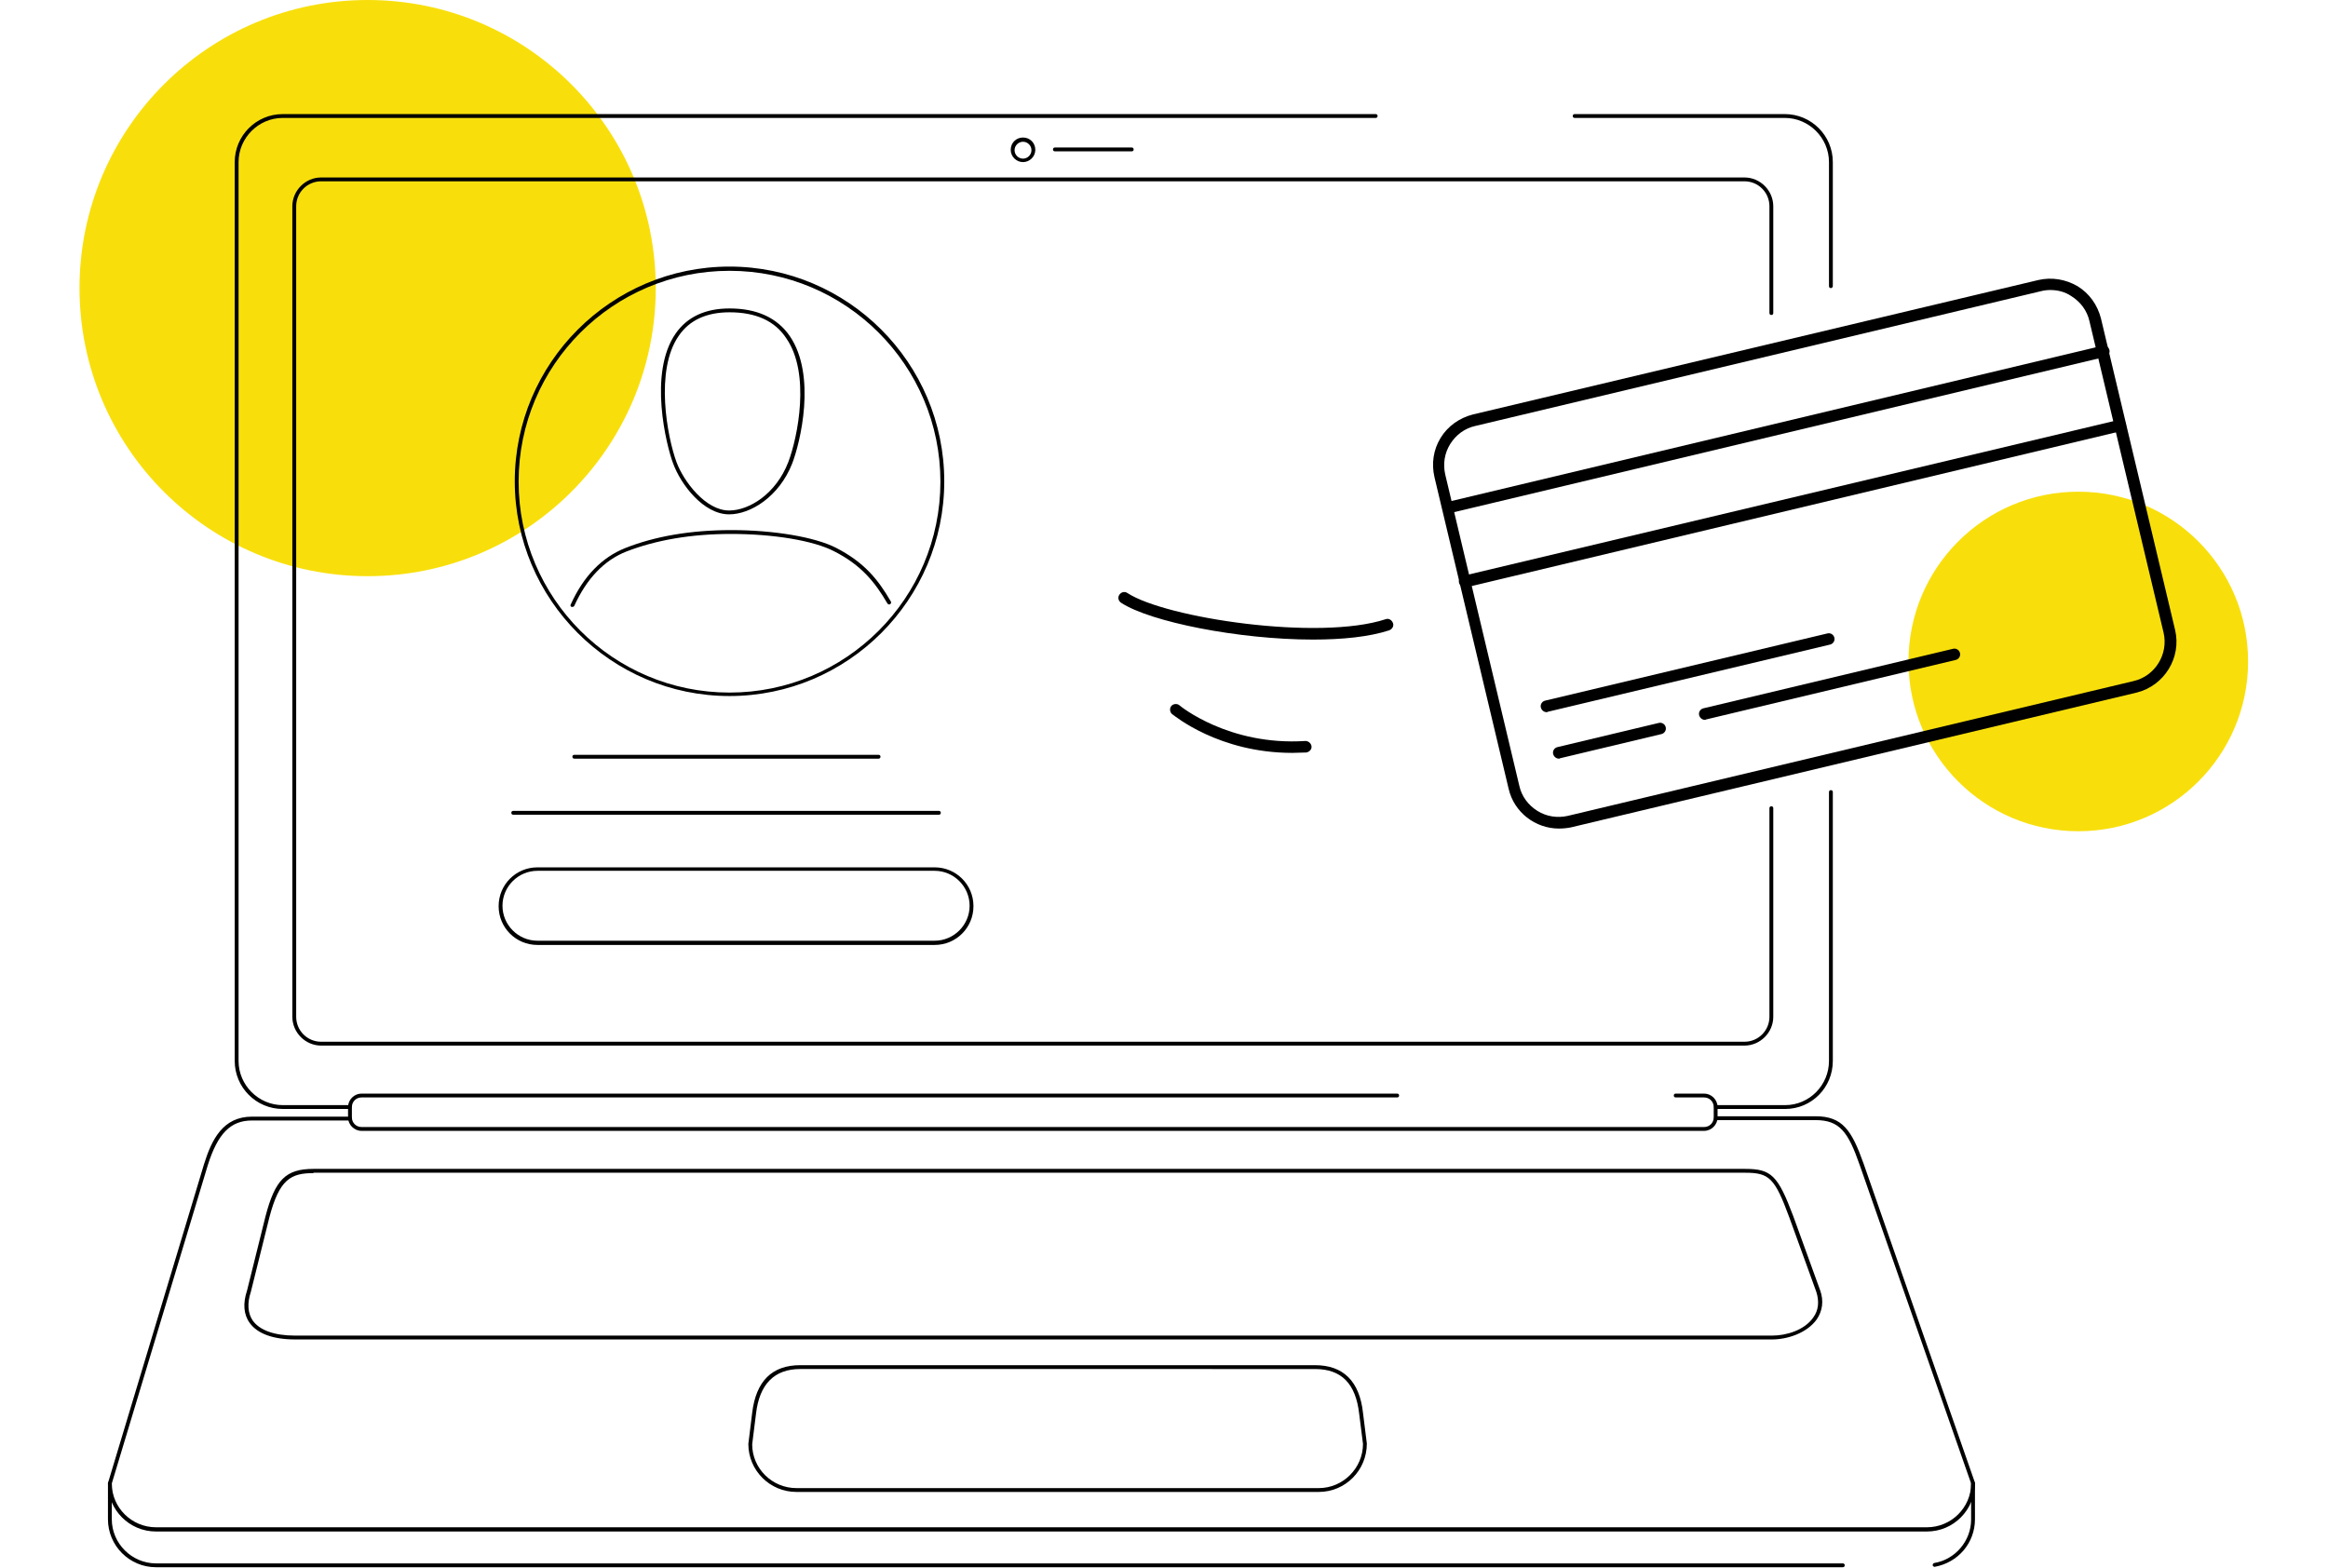 <?xml version="1.0" encoding="utf-8"?>
<!-- Generator: Adobe Illustrator 19.0.0, SVG Export Plug-In . SVG Version: 6.00 Build 0)  -->
<svg version="1.1" xmlns="http://www.w3.org/2000/svg" xmlns:xlink="http://www.w3.org/1999/xlink" x="0px" y="0px"
	 viewBox="37.4 28.8 606 408.1" style="enable-background:new 37.4 28.8 606 408.1;" xml:space="preserve">
<style type="text/css">
	.st0{fill:#F8DF0C;}
</style>
<g id="Layer_3">
	<circle id="XMLID_5_" class="st0" cx="133.1" cy="103.8" r="75"/>
	<circle id="XMLID_4_" class="st0" cx="578.4" cy="201" r="44.2"/>
</g>
<g id="laptop">
	<path d="M502.1,317.5h-18c-0.3,0-0.5-0.2-0.5-0.5s0.2-0.5,0.5-0.5h18c6.3,0,11.4-5.2,11.4-11.5v-70c0-0.3,0.2-0.5,0.5-0.5
		s0.5,0.2,0.5,0.5v70C514.5,311.9,509,317.5,502.1,317.5z"/>
	<path d="M514,103.8c-0.3,0-0.5-0.2-0.5-0.5V71c0-6.3-5.2-11.5-11.5-11.5h-54.7c-0.3,0-0.5-0.2-0.5-0.5s0.2-0.5,0.5-0.5H502
		c6.9,0,12.5,5.6,12.5,12.5v32.3C514.5,103.5,514.3,103.8,514,103.8z"/>
	<path d="M128.4,317.5H111c-6.9,0-12.5-5.6-12.5-12.5V71c0-6.9,5.6-12.5,12.5-12.5h284.5c0.3,0,0.5,0.2,0.5,0.5s-0.2,0.5-0.5,0.5
		H111c-6.3,0-11.5,5.2-11.5,11.5v234c0,6.3,5.2,11.5,11.5,11.5h17.4c0.3,0,0.5,0.2,0.5,0.5S128.7,317.5,128.4,317.5z"/>
	<path d="M539,427.5H78c-6.9,0-12.5-5.6-12.5-12.5l0-0.1l25-83c2-6.4,4.9-12.4,12.5-12.4h25.5c0.3,0,0.5,0.2,0.5,0.5
		s-0.2,0.5-0.5,0.5H103c-5.6,0-8.9,3.4-11.5,11.6l-25,82.9c0,6.3,5.2,11.4,11.5,11.4h461c6.3,0,11.5-5.1,11.5-11.4l-29-82.9
		c-3-8.6-5.2-11.7-11.5-11.7h-25.9c-0.3,0-0.5-0.2-0.5-0.5s0.2-0.5,0.5-0.5H510c7,0,9.4,3.6,12.5,12.3l29,83.1v0.1
		C551.5,421.9,545.9,427.5,539,427.5z"/>
	<path d="M266.1,226.3h-79.2c-0.3,0-0.5-0.2-0.5-0.5s0.2-0.5,0.5-0.5h79.2c0.3,0,0.5,0.2,0.5,0.5S266.4,226.3,266.1,226.3z"/>
	<path d="M281.8,240.9H171c-0.3,0-0.5-0.2-0.5-0.5s0.2-0.5,0.5-0.5h110.8c0.3,0,0.5,0.2,0.5,0.5S282.1,240.9,281.8,240.9z"/>
	<path d="M280.7,274.8H177.3c-5.6,0-10.1-4.5-10.1-10.1s4.5-10.1,10.1-10.1h103.4c5.6,0,10.1,4.5,10.1,10.1S286.3,274.8,280.7,274.8
		z M177.3,255.5c-5,0-9.1,4.1-9.1,9.1s4.1,9.1,9.1,9.1h103.4c5,0,9.1-4.1,9.1-9.1s-4.1-9.1-9.1-9.1H177.3z"/>
	<path d="M332,68.2h-20c-0.3,0-0.5-0.2-0.5-0.5s0.2-0.5,0.5-0.5h20c0.3,0,0.5,0.2,0.5,0.5S332.3,68.2,332,68.2z"/>
	<path d="M303.7,71c-1.7,0-3.2-1.4-3.2-3.2s1.4-3.2,3.2-3.2s3.2,1.4,3.2,3.2S305.4,71,303.7,71z M303.7,65.7c-1.2,0-2.2,1-2.2,2.2
		s1,2.2,2.2,2.2s2.2-1,2.2-2.2S304.9,65.7,303.7,65.7z"/>
	<path d="M491.5,301H121c-4.1,0-7.5-3.4-7.5-7.5v-211c0-4.1,3.4-7.5,7.5-7.5h370.5c4.1,0,7.5,3.4,7.5,7.5v27.8
		c0,0.3-0.2,0.5-0.5,0.5s-0.5-0.2-0.5-0.5V82.5c0-3.6-2.9-6.5-6.5-6.5H121c-3.6,0-6.5,2.9-6.5,6.5v211c0,3.6,2.9,6.5,6.5,6.5h370.5
		c3.6,0,6.5-2.9,6.5-6.5v-54.3c0-0.3,0.2-0.5,0.5-0.5s0.5,0.2,0.5,0.5v54.3C499,297.6,495.6,301,491.5,301z"/>
	<path d="M481,323.2H131.5c-1.9,0-3.5-1.6-3.5-3.5V317c0-1.9,1.6-3.5,3.5-3.5h269.6c0.3,0,0.5,0.2,0.5,0.5s-0.2,0.5-0.5,0.5H131.5
		c-1.4,0-2.5,1.1-2.5,2.5v2.7c0,1.4,1.1,2.5,2.5,2.5H481c1.4,0,2.5-1.1,2.5-2.5V317c0-1.4-1.1-2.5-2.5-2.5h-7.4
		c-0.3,0-0.5-0.2-0.5-0.5s0.2-0.5,0.5-0.5h7.4c1.9,0,3.5,1.6,3.5,3.5v2.7C484.5,321.6,482.9,323.2,481,323.2z"/>
	<path d="M227.3,210c-30.8,0-55.9-25.1-55.9-55.9s25.1-55.9,55.9-55.9s55.9,25.1,55.9,55.9S258.1,210,227.3,210z M227.3,99.3
		c-30.3,0-54.9,24.6-54.9,54.9s24.6,54.9,54.9,54.9s54.9-24.6,54.9-54.9S257.6,99.3,227.3,99.3z"/>
	<path d="M186.4,186.8c-0.1,0-0.1,0-0.2,0c-0.3-0.1-0.4-0.4-0.2-0.7c3.3-7.3,8.1-12.2,14.1-14.6c7.8-3.1,17.1-4.7,27.7-4.7
		c11,0,21.7,1.8,27.2,4.6c7.4,3.8,11,8.3,14.3,14c0.1,0.2,0.1,0.5-0.2,0.7c-0.2,0.1-0.5,0.1-0.7-0.2c-3.2-5.5-6.8-10-13.9-13.6
		c-5.4-2.8-15.9-4.5-26.8-4.5c-10.4,0-19.6,1.6-27.3,4.6c-5.8,2.3-10.3,7.1-13.5,14.1C186.8,186.7,186.6,186.8,186.4,186.8z"/>
	<path d="M227.2,162.7c-6.7,0-12.6-7.8-14.6-13.3c-1.7-4.5-6.5-23.5,0.7-33.8c3-4.3,7.7-6.5,14-6.5c7.1,0,12.4,2.4,15.7,7.2
		c7,10.3,2.7,27.8,0.6,33.2C240.2,158.1,232.8,162.7,227.2,162.7z M227.3,110.1c-5.9,0-10.4,2-13.2,6.1c-6.3,9-3,26.4-0.6,32.9
		c1.9,5.1,7.6,12.6,13.7,12.6c5.2,0,12.2-4.3,15.4-12.6c2.5-6.6,5.8-23.1-0.5-32.2C239.1,112.3,234.1,110.1,227.3,110.1z"/>
	<path d="M379.2,195.3c-19.3,0-42.4-4.6-50-9.6c-0.7-0.5-0.9-1.4-0.4-2.1c0.5-0.7,1.4-0.9,2.1-0.4c10,6.5,49.8,12.5,67.2,6.8
		c0.8-0.3,1.6,0.2,1.9,1s-0.2,1.6-1,1.9C393.8,194.6,386.8,195.3,379.2,195.3z"/>
	<path d="M373.8,224.8c-19.1,0-30.7-9.7-31.3-10.1c-0.6-0.5-0.7-1.5-0.2-2.1c0.5-0.6,1.5-0.7,2.1-0.2c0.2,0.2,12.9,10.6,32.8,9.3
		c0.8,0,1.5,0.6,1.6,1.4s-0.6,1.5-1.4,1.6C376.2,224.7,375,224.8,373.8,224.8z"/>
	<path d="M517.1,436.8H78c-6.9,0-12.5-5.6-12.5-12.5V415c0-0.3,0.2-0.5,0.5-0.5s0.5,0.2,0.5,0.5v9.3c0,6.3,5.2,11.5,11.5,11.5h439.1
		c0.3,0,0.5,0.2,0.5,0.5S517.4,436.8,517.1,436.8z"/>
	<path d="M541,436.7c-0.2,0-0.5-0.2-0.5-0.4c0-0.3,0.1-0.5,0.4-0.6c5.5-0.9,9.6-5.8,9.6-11.3V415c0-0.3,0.2-0.5,0.5-0.5
		s0.5,0.2,0.5,0.5v9.3C551.5,430.5,547.1,435.6,541,436.7C541,436.7,541,436.7,541,436.7z"/>
	<path d="M498.7,377.5H114.2c-5.7,0-9.8-1.5-11.8-4.3c-1.6-2.2-1.8-5.1-0.7-8.4l4.8-19.3c2.5-9.6,5.3-12.4,12.5-12.4h372.7
		c6.8,0,8.5,1.7,12.5,12.3l7,19.3c1,2.8,0.6,5.4-0.9,7.6C507.7,375.9,502.6,377.5,498.7,377.5z M119,334.2c-5.9,0-8.9,1.6-11.5,11.6
		l-4.8,19.3c-1,3-0.8,5.6,0.5,7.5c1.8,2.5,5.6,3.9,11,3.9h384.5c3.7,0,8.4-1.4,10.7-4.7c1.4-1.9,1.6-4.2,0.8-6.7l-7-19.3
		c-3.8-10.3-5.2-11.7-11.5-11.7H119z"/>
	<path d="M380.7,417.2h-136c-6.9,0-12.5-5.6-12.5-12.5l1-8.1c1-8.3,5.2-12.4,12.5-12.4h134c7.4,0,11.6,4.2,12.5,12.4l1,8
		C393.2,411.6,387.6,417.2,380.7,417.2z M245.7,385.2c-6.7,0-10.6,3.9-11.5,11.6l-1,8c0,6.3,5.2,11.4,11.5,11.4h136
		c6.3,0,11.5-5.2,11.5-11.5l-1-7.9c-0.9-7.8-4.6-11.6-11.5-11.6H245.7z"/>
</g>
<g id="card">
	<path d="M443.2,244.5c-6.1,0-11.7-4.2-13.1-10.4l-19.3-81.1c-0.8-3.5-0.3-7.1,1.6-10.2s4.9-5.2,8.4-6.1L568,101.7
		c3.5-0.8,7.1-0.2,10.2,1.6c3.1,1.9,5.2,4.9,6.1,8.4l19.3,81.1c1.7,7.2-2.8,14.5-10,16.3l-147.3,35.1
		C445.3,244.4,444.2,244.5,443.2,244.5z M571.1,104.3c-0.8,0-1.6,0.1-2.4,0.3l-147.3,35.1c-2.7,0.6-5,2.3-6.5,4.7s-1.9,5.2-1.3,7.9
		l19.3,81.1c0.6,2.7,2.3,5,4.7,6.5c2.4,1.5,5.2,1.9,7.9,1.3l147.3-35.1c5.6-1.3,9.1-7,7.8-12.6l-19.3-81.1c-0.6-2.7-2.3-5-4.7-6.5
		C575,104.8,573.1,104.3,571.1,104.3z"/>
	<path d="M414.5,162.5c-0.7,0-1.3-0.5-1.5-1.2c-0.2-0.8,0.3-1.6,1.1-1.8l170.6-40.7c0.8-0.2,1.6,0.3,1.8,1.1
		c0.2,0.8-0.3,1.6-1.1,1.8l-170.6,40.7C414.7,162.5,414.6,162.5,414.5,162.5z"/>
	<path d="M418.7,181.7c-0.7,0-1.3-0.5-1.5-1.2c-0.2-0.8,0.3-1.6,1.1-1.8L589,138.1c0.8-0.2,1.6,0.3,1.8,1.1c0.2,0.8-0.3,1.6-1.1,1.8
		l-170.6,40.7C419,181.7,418.9,181.7,418.7,181.7z"/>
	<path d="M440,214.2c-0.7,0-1.3-0.5-1.5-1.2c-0.2-0.8,0.3-1.6,1.1-1.8l73.5-17.5c0.8-0.2,1.6,0.3,1.8,1.1c0.2,0.8-0.3,1.6-1.1,1.8
		l-73.5,17.5C440.2,214.2,440.1,214.2,440,214.2z"/>
	<path d="M443.2,226.3c-0.7,0-1.3-0.5-1.5-1.2c-0.2-0.8,0.3-1.6,1.1-1.8l26.4-6.3c0.8-0.2,1.6,0.3,1.8,1.1c0.2,0.8-0.3,1.6-1.1,1.8
		l-26.4,6.3C443.4,226.3,443.3,226.3,443.2,226.3z"/>
	<path d="M481.2,216.2c-0.7,0-1.3-0.5-1.5-1.2c-0.2-0.8,0.3-1.6,1.1-1.8l65-15.5c0.8-0.2,1.6,0.3,1.8,1.1c0.2,0.8-0.3,1.6-1.1,1.8
		l-65,15.5C481.4,216.2,481.3,216.2,481.2,216.2z"/>
</g>
</svg>
